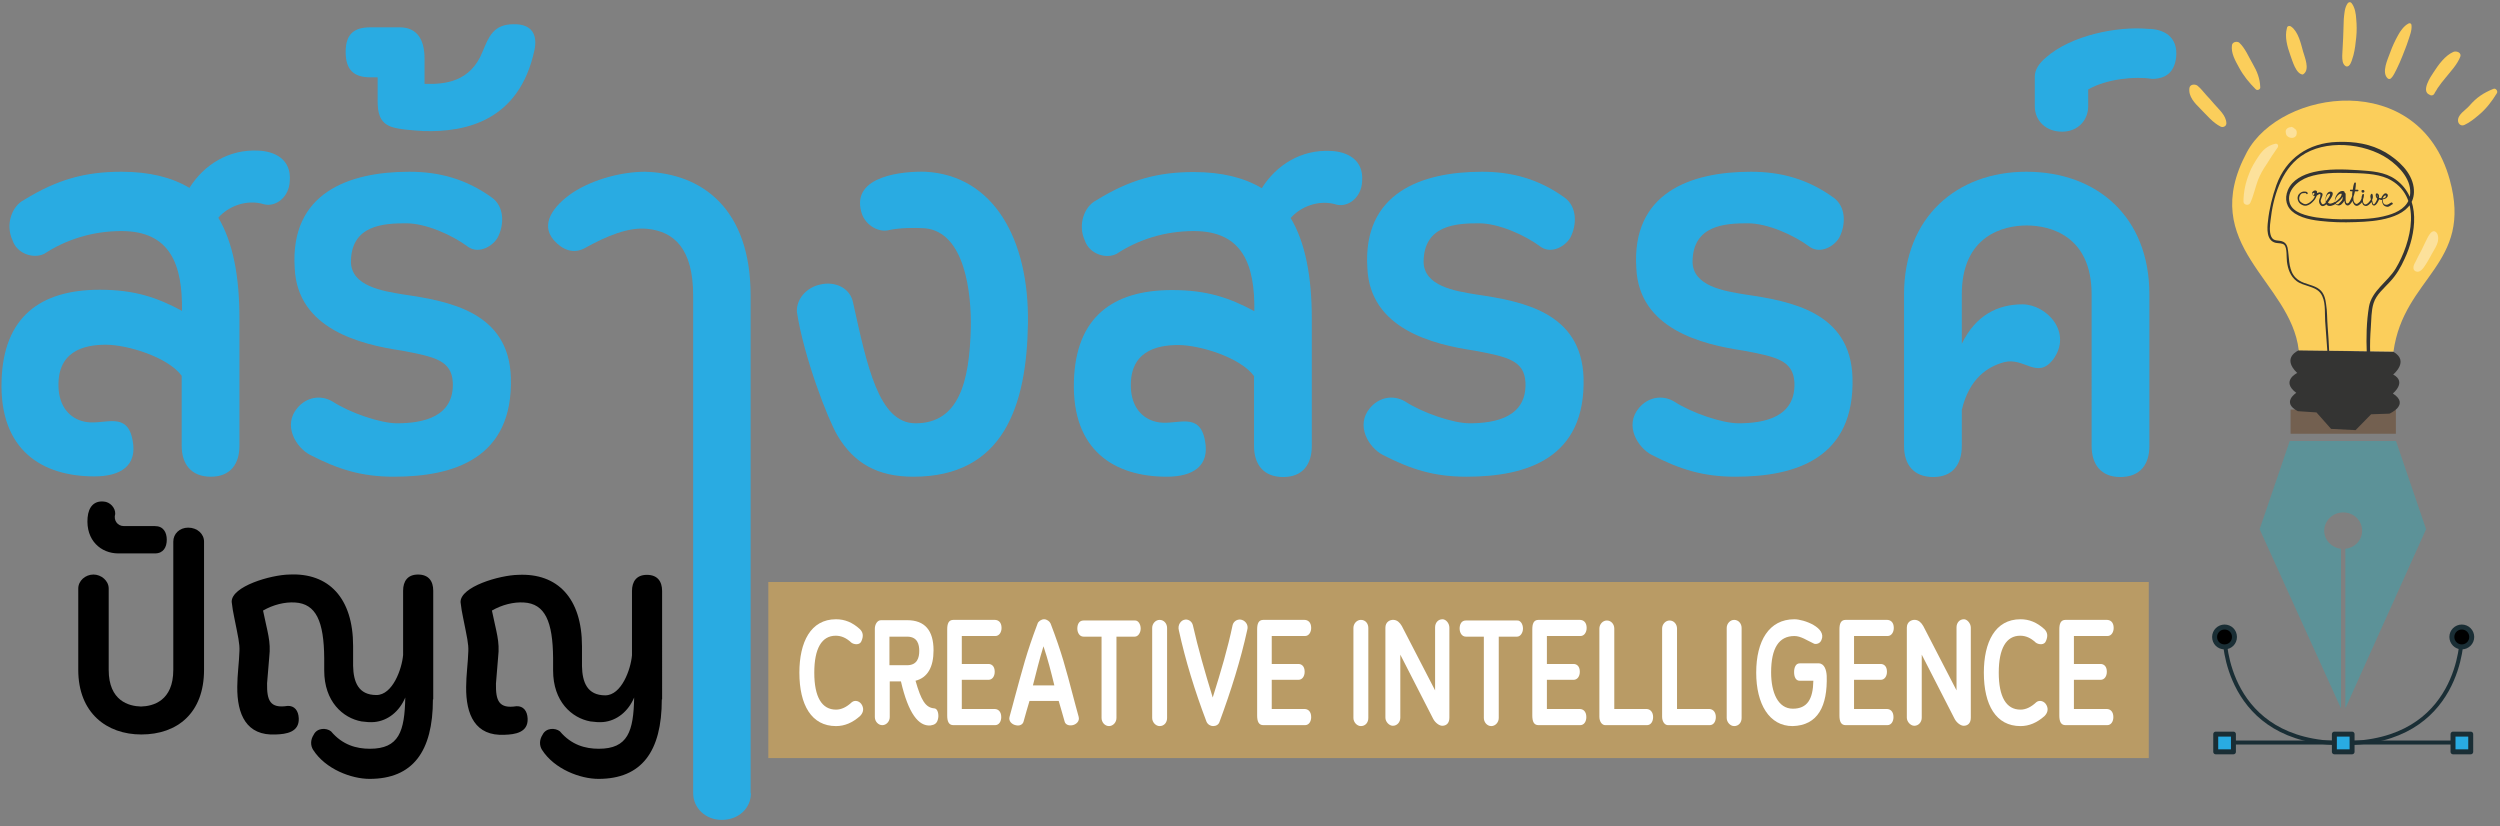 <?xml version="1.0" encoding="utf-8"?>
<!-- Generator: Adobe Illustrator 24.3.0, SVG Export Plug-In . SVG Version: 6.00 Build 0)  -->
<svg version="1.1" id="Layer_1" xmlns="http://www.w3.org/2000/svg" xmlns:xlink="http://www.w3.org/1999/xlink" x="0px" y="0px"
	 viewBox="0 0 805 266" style="enable-background:new 0 0 805 266;" xml:space="preserve">
<rect x="0" y="0" width="805" height="266" fill="#808080" stroke="none"/>
<style type="text/css">
	.st0{fill:#29ABE2;}
	.st1{fill:#B99B65;}
	.st2{fill:#FFFFFF;}
	.st3{fill:#5C9298;}
	.st4{fill:#736050;}
	.st5{fill:#343433;}
	.st6{fill:#FBCE5B;}
	.st7{fill:#FCE19B;}
	.st8{fill:none;stroke:#1A2E35;stroke-width:1.286;stroke-linecap:round;stroke-linejoin:round;stroke-miterlimit:10;}
	.st9{stroke:#1A2E35;stroke-width:1.597;stroke-linecap:round;stroke-linejoin:round;stroke-miterlimit:10;}
	.st10{fill:#29ABE2;stroke:#1A2E35;stroke-width:1.597;stroke-linecap:round;stroke-linejoin:round;stroke-miterlimit:10;}
</style>
<g>
	<g>
		<g>
			<path class="st0" d="M39.1,74.4c-9.6,0-18.1,2.9-24.8,7.3C11,83.4,5.5,81.9,4,77.3c-2.3-5-0.2-10.9,3.7-12.9
				c10.7-6.6,19.7-9.1,31.4-9.1c9,0,16.2,1.8,21.9,5.2c4.7-7.5,12.7-12.5,22.2-12c5.1,0.2,10.7,2.7,10.1,9.8
				c-0.2,5.2-4.5,8.4-8.2,7.5c-5.7-1.8-11.7,0.7-14.8,4.3c4.7,7.9,6.8,18.8,6.8,32.4v41c0,5.9-2.9,10-9.2,10c-6.4,0-9.4-4.1-9.4-10
				v-22.5c-4.5-6.1-17.6-10-24.4-10c-7,0-16.2,2-15.2,14.7c0.6,6.1,4.3,9.5,9,10.2c5.9,0.9,13.1-3.6,14.8,5.9
				c1.6,8.2-3.9,11.6-12.3,11.6c-16.8,0-30.6-8.4-29.9-30.8c0.6-20.4,12.3-29.3,31.6-29.3c11.3,0,18.5,2.5,26.5,6.8
				C58.8,85.3,54.9,74.4,39.1,74.4z"/>
			<path class="st0" d="M164.5,121.5c0.8,26.1-18.3,32-37.7,32c-10.7,0-18.1-2.5-26.9-7c-4.5-2.3-9-9.5-4.1-15.2
				c2.9-3.4,7.4-4.3,11.3-2c5.5,3.6,15.4,7,20.7,7c8.4,0,18.5-2,18-13.2c-0.4-7-5.7-8.2-16.4-10.2c-13.5-2-33.6-7-34.5-26.5
				c-1.6-24.3,17.4-31.1,36.9-31.1c9.6,0,18.3,2.3,26.7,8.4c3.9,2.9,3.9,8.6,1.8,12.7c-1.6,2.9-6,5.4-9.4,3.2
				c-5.5-4.1-13.9-7.7-20.1-7.7c-7.2,0-17.8,0.5-17.8,12.5c0.2,7.7,10,9.3,16.8,10.4C144.8,97,163.8,100.5,164.5,121.5z"/>
			<path class="st0" d="M172.1,16.1c-4.9,22.9-22.2,26.5-35.7,26.1c-3.3-0.2-8-0.5-10.5-1.4c-3.7-1.4-4.3-4.5-4.3-8.4v-7.5h-2.3
				c-5.3,0-8-2.3-8-8.2c0-6.1,3.1-7.9,8-7.9h9.4c6,0,8,4.5,8,10V27c6.4,0.2,14.8-0.5,18.7-10.4c2-4.8,3.5-8.8,10-8.8
				C171.4,7.7,173.1,11.3,172.1,16.1z"/>
			<path class="st0" d="M241.8,255.4c0,4.8-3.9,8.6-9.4,8.6c-5.3,0-9.2-3.9-9.2-8.6V95.2c0-15.2-6.2-20.6-14.6-21.5
				c-6.2-0.7-13.3,2.3-20.5,6.3c-3.5,1.8-7,0.5-9.8-2.7c-4.5-5.2,0-11.1,6-15.2c6.8-4.5,16.2-6.8,23.4-6.8c18.3,0.5,34,11.8,34,39.9
				V255.4z"/>
			<path class="st0" d="M331,104.1c-0.4,26.5-7.8,49.4-36.9,49.4c-11.5,0-19.1-4.3-24.4-13.2c-3.1-5.2-10.9-25.4-13.1-39.9
				c-0.2-4.1,3.1-7.9,7.6-8.8c4.7-1.1,9.6,1.1,10.5,5.9c4.5,20.2,8.2,38.8,20.1,38.8c13.9,0,17.4-13.2,17.8-30.8
				c0.2-10.9-1.8-30.8-14.8-32c-3.5-0.2-8.2-0.2-12.1,0.7c-3.3,0.5-7.4-2-8.4-6.1C274.2,56.5,291,55.1,298,55.3
				C320,56.5,331.4,77.1,331,104.1z"/>
			<path class="st0" d="M384.4,74.4c-9.6,0-18.1,2.9-24.8,7.3c-3.3,1.8-8.8,0.2-10.3-4.3c-2.3-5-0.2-10.9,3.7-12.9
				c10.7-6.6,19.7-9.1,31.4-9.1c9,0,16.2,1.8,21.9,5.2c4.7-7.5,12.7-12.5,22.2-12c5.1,0.2,10.7,2.7,10.1,9.8
				c-0.2,5.2-4.5,8.4-8.2,7.5c-5.7-1.8-11.7,0.7-14.8,4.3c4.7,7.9,6.8,18.8,6.8,32.4v41c0,5.9-2.9,10-9.2,10c-6.4,0-9.4-4.1-9.4-10
				v-22.5c-4.5-6.1-17.6-10-24.4-10c-7,0-16.2,2-15.2,14.7c0.6,6.1,4.3,9.5,9,10.2c5.9,0.9,13.1-3.6,14.8,5.9
				c1.6,8.2-3.9,11.6-12.3,11.6c-16.8,0-30.6-8.4-29.9-30.8c0.6-20.4,12.3-29.3,31.6-29.3c11.3,0,18.5,2.5,26.5,6.8
				C404.1,85.3,400.2,74.4,384.4,74.4z"/>
			<path class="st0" d="M509.9,121.5c0.8,26.1-18.3,32-37.7,32c-10.7,0-18.1-2.5-26.9-7c-4.5-2.3-9-9.5-4.1-15.2
				c2.9-3.4,7.4-4.3,11.3-2c5.5,3.6,15.4,7,20.7,7c8.4,0,18.5-2,18-13.2c-0.4-7-5.7-8.2-16.4-10.2c-13.5-2-33.6-7-34.5-26.5
				c-1.6-24.3,17.4-31.1,36.9-31.1c9.6,0,18.3,2.3,26.7,8.4c3.9,2.9,3.9,8.6,1.8,12.7c-1.6,2.9-6,5.4-9.4,3.2
				c-5.5-4.1-13.9-7.7-20.1-7.7c-7.2,0-17.8,0.5-17.8,12.5c0.2,7.7,10,9.3,16.8,10.4C490.2,97,509.1,100.5,509.9,121.5z"/>
			<path class="st0" d="M596.5,121.5c0.8,26.1-18.3,32-37.7,32c-10.7,0-18.1-2.5-26.9-7c-4.5-2.3-9-9.5-4.1-15.2
				c2.9-3.4,7.4-4.3,11.3-2c5.5,3.6,15.4,7,20.7,7c8.4,0,18.5-2,18-13.2c-0.4-7-5.7-8.2-16.4-10.2c-13.5-2-33.6-7-34.5-26.5
				c-1.6-24.3,17.4-31.1,36.9-31.1c9.6,0,18.3,2.3,26.7,8.4c3.9,2.9,3.9,8.6,1.8,12.7c-1.6,2.9-6,5.4-9.4,3.2
				c-5.5-4.1-13.9-7.7-20.1-7.7c-7.2,0-17.8,0.5-17.8,12.5c0.2,7.7,10,9.3,16.8,10.4C576.8,97,595.8,100.5,596.5,121.5z"/>
			<path class="st0" d="M692.1,94.8v48.8c0,5.9-2.9,10-9.4,10c-6.2,0-9.2-4.1-9.2-10V94.8c0-19-13.5-22.2-20.9-22.2
				c-7.4,0-20.9,3.2-20.9,22.2v15.9c4.5-9.3,11.7-12.7,19.5-12.7c7.8,0,16.4,9.1,9.8,17.9c-5.1,6.3-9.2-0.9-15.6,0.7
				c-5.3,1.4-11.3,5.2-13.7,15.4v11.6c0,5.9-2.9,10-9.2,10c-6.4,0-9.4-4.1-9.4-10V94.8c0-24.9,17-39.5,39.4-39.5
				C675.2,55.3,692.1,69.8,692.1,94.8z"/>
			<path class="st0" d="M700.7,18.6c-0.6,4.5-3.1,6.8-7.8,6.8c-5.3-0.9-14.6,0-20.5,3.4v5.4c0,4.5-3.3,8.2-8.4,8.2
				c-5.3,0-8.8-3.6-8.8-8.2v-9.5c0-2.3,1.4-4.3,3.5-6.1c8.2-7.3,23.2-10.2,33-9.3C696.4,9.3,701.5,11.6,700.7,18.6z"/>
		</g>
	</g>
	<g>
		<g>
			<path d="M65.7,174.4v41.3c0,13.9-8.6,20.8-20.2,20.8c-11.1,0-20.3-6.9-20.3-20.8v-26.2c0-2.5,2.3-4.5,4.9-4.5
				c2.5,0,4.9,2,4.9,4.5v26.2c0,10,6.5,11.7,10.4,11.8c3.9-0.1,10.4-1.8,10.4-11.8v-41.3c0-2.5,2-4.5,4.8-4.5
				C63.5,169.9,65.7,171.9,65.7,174.4z"/>
			<path d="M38.1,178.2c-5.6,0-10.5-4.2-9.9-11.5c0.3-3.6,2.2-5.5,5.2-5.2c2,0.1,3.8,2,3.7,4c-0.6,2,0.7,3.9,2.8,3.9h10
				c2.7,0,3.8,2,3.8,4.4c0,2.4-1.1,4.4-3.8,4.4H38.1z"/>
			<path d="M139.4,225.2c0,16.8-6.5,25.6-20.4,25.6c-5.8,0-14.2-3.1-18.2-9.4c-0.8-1.3-0.9-3.1,0.2-4.8c1.1-2.3,4.1-2.3,5.6-1.1
				c3.7,4.4,8.2,5.6,12.5,5.6c9.4,0,11.2-5.6,11.4-16.5c-1.9,4.5-5.6,7.5-10,7.9c-1.3,0.1-2.7,0-4.1-0.2c-6-1.1-12-6.4-12-16.4v-4
				c-0.1-11.8-2.6-17.5-9.4-17.9c-3.3-0.2-7,0.7-10.3,2.6c1.4,6.9,2.6,9.9,2,15L86,220c-0.1,5.5,0.9,8.2,6.6,7.3
				c2.2-0.1,3.5,1.5,3.6,4c0.2,4.5-4.1,5.1-7.4,5.2c-9.5,0.5-12.5-6.5-12.4-15.4c0-3.7,0.6-7.9,0.7-11.5c0.1-2.4-0.4-4.4-1.7-10.9
				c-0.3-1.4-0.6-3.1-0.8-4.9c-0.1-5,12.6-8.7,18.6-8.8c12.6-0.6,20.5,7.5,20.5,23v6.4c0.1,5.2,1.7,9.4,7.5,9.4
				c5.2,0,8.2-8.3,8.6-12.9v-20.7c0-3.1,1.5-5.2,4.8-5.2c3.4,0,4.9,2.1,4.9,5.2V225.2z"/>
			<path d="M213.1,225.2c0,16.8-6.5,25.6-20.4,25.6c-5.8,0-14.2-3.1-18.2-9.4c-0.8-1.3-0.9-3.1,0.2-4.8c1.1-2.3,4.1-2.3,5.6-1.1
				c3.7,4.4,8.2,5.6,12.5,5.6c9.4,0,11.2-5.6,11.4-16.5c-1.9,4.5-5.6,7.5-10,7.9c-1.3,0.1-2.7,0-4.1-0.2c-6-1.1-12-6.4-12-16.4v-4
				c-0.1-11.8-2.6-17.5-9.4-17.9c-3.3-0.2-7,0.7-10.3,2.6c1.4,6.9,2.6,9.9,2,15l-0.7,8.5c-0.1,5.5,0.9,8.2,6.6,7.3
				c2.2-0.1,3.5,1.5,3.6,4c0.2,4.5-4.1,5.1-7.4,5.2c-9.5,0.5-12.5-6.5-12.4-15.4c0-3.7,0.6-7.9,0.7-11.5c0.1-2.4-0.4-4.4-1.7-10.9
				c-0.3-1.4-0.6-3.1-0.8-4.9c-0.1-5,12.6-8.7,18.6-8.8c12.6-0.6,20.5,7.5,20.5,23v6.4c0.1,5.2,1.7,9.4,7.5,9.4
				c5.2,0,8.2-8.3,8.6-12.9v-20.7c0-3.1,1.5-5.2,4.8-5.2c3.4,0,4.9,2.1,4.9,5.2V225.2z"/>
		</g>
	</g>
	<rect x="247.4" y="187.4" class="st1" width="444.5" height="56.7"/>
	<g>
		<g>
			<path class="st2" d="M262.2,216.6c0,7.8,2.4,11.9,7,11.9c1.7,0,3.4-0.8,5.1-2.4c1-0.8,2.6-0.4,3.3,1c0.7,1.4,0.2,2.6-0.7,3.5
				c-2.4,2.1-4.9,3.2-7.7,3.2c-7.9,0-11.8-6.8-11.8-17.2c0-9.8,3.6-17.2,11.8-17.2c2.8,0,5.3,1,7.7,3.2c1,1,1.2,2.2,0.5,3.8
				c-0.5,1.4-2.4,1.2-3.3,0.5c-1.6-1.5-3.2-2.2-5-2.2C264.6,204.7,262.2,208.8,262.2,216.6z"/>
			<path class="st2" d="M300.6,209.4c0,5.4-1.9,8.8-5.8,9.8c1.8,6.3,3.2,8.7,6.1,8.9c1.1,0.1,1.4,2,1.2,3.1
				c-0.3,1.8-1.2,2.2-2.5,2.4c-3.8,0.3-7.1-3.8-9.5-14.2h-3.6v11.5c0,1.4-1.1,2.6-2.4,2.6c-1.3,0-2.4-1.2-2.4-2.6v-28.5
				c0-1.2,0.7-2.7,2-2.7h8.4C297.8,199.7,300.6,203,300.6,209.4z M296,209.6c0-2-0.5-4.6-3.9-4.6h-5.7v9.2h5.7
				C295.4,214.2,296,211.7,296,209.6z"/>
			<path class="st2" d="M309.7,204.9v8.9h8.6c0.9,0,2,0.6,2,2.5c0,1.5-0.8,2.6-2,2.6h-8.6v9.4h10.6c1,0,2.1,0.7,2.1,2.6
				c0,1.4-0.7,2.6-2,2.6h-13.4c-1.5,0-2-1.2-2-3.1v-27.7c0-1.8,0.4-3.1,2-3.1h13.3c1.1,0,2.2,0.7,2.2,2.6c0,1.3-0.7,2.6-2,2.6H309.7
				z"/>
			<path class="st2" d="M331.5,225.7c-0.7,2.5-1.2,3.9-1.9,6.6c-0.2,0.9-1.2,1.6-2.6,1.2c-1-0.2-2.4-1.2-1.9-2.8
				c0.2-0.6,1.5-5.6,1.7-6.3c2.5-9.1,3.7-14.1,7.3-23.6c0.2-0.7,1.2-1.4,2.1-1.4s1.8,0.7,2.1,1.4c3.6,9.4,4.9,14.5,7.3,23.6
				c0.2,0.7,1.5,5.7,1.7,6.3c0.5,1.6-0.9,2.6-1.9,2.8c-1.4,0.3-2.4-0.3-2.6-1.2c-0.7-2.6-1.2-4.1-1.9-6.6H331.5z M332.6,220.7h6.9
				c-1.1-4.5-2-8.1-3.5-12.6C334.6,212.6,333.8,216.1,332.6,220.7z"/>
			<path class="st2" d="M367.3,202.4c0,1.3-0.8,2.6-1.9,2.6h-5.9v26.2c0,1.4-1.1,2.6-2.4,2.6c-1.4,0-2.4-1.3-2.4-2.6v-26.2h-5.8
				c-1.3,0-2-1.3-2-2.6c0-1.4,0.6-2.6,2-2.6h16.5C366.5,199.7,367.3,201,367.3,202.4z"/>
			<path class="st2" d="M375.8,202.2v29c0,1.4-0.9,2.6-2.4,2.6c-1.3,0-2.4-1.3-2.4-2.6v-29c0-1.4,1.1-2.6,2.4-2.6
				C374.8,199.6,375.8,200.8,375.8,202.2z"/>
			<path class="st2" d="M401.6,202.9c-2.1,9.6-5.2,19.5-8.9,29.5c-0.3,1-1.2,1.4-2.1,1.4c-0.8,0-1.7-0.5-2.1-1.4
				c-3.8-10-6.8-19.8-8.9-29.4c-0.5-1.8,0.7-3.4,2.1-3.5c1-0.1,2.1,0.6,2.4,1.8c1.7,7.5,3.8,14.8,6.4,23.3
				c2.7-8.6,4.8-15.7,6.4-23.3c0.3-1.2,1.4-1.9,2.5-1.8C400.7,199.6,402.2,201,401.6,202.9z"/>
			<path class="st2" d="M409.5,204.9v8.9h8.6c0.9,0,2,0.6,2,2.5c0,1.5-0.8,2.6-2,2.6h-8.6v9.4h10.6c1,0,2.1,0.7,2.1,2.6
				c0,1.4-0.7,2.6-2,2.6h-13.4c-1.5,0-2-1.2-2-3.1v-27.7c0-1.8,0.4-3.1,2-3.1H420c1.1,0,2.2,0.7,2.2,2.6c0,1.3-0.7,2.6-2,2.6H409.5z
				"/>
			<path class="st2" d="M440.6,202.2v29c0,1.4-0.9,2.6-2.4,2.6c-1.3,0-2.4-1.3-2.4-2.6v-29c0-1.4,1.1-2.6,2.4-2.6
				C439.7,199.6,440.6,200.8,440.6,202.2z"/>
			<path class="st2" d="M466.7,202.1v29c0,1.8-1,2.6-2.3,2.6c-0.9,0-2.2-0.9-2.9-2.2l-10.6-20.7v20.3c0,1.4-1,2.6-2.4,2.6
				c-1.2,0-2.4-1.3-2.4-2.6v-29c0-1.8,1.4-2.6,2.7-2.5c1.1,0.1,1.9,0.8,2.6,2l10.7,20.7v-20.3c0-1.4,0.9-2.6,2.4-2.6
				C465.6,199.4,466.7,200.7,466.7,202.1z"/>
			<path class="st2" d="M490.4,202.4c0,1.3-0.8,2.6-1.9,2.6h-5.9v26.2c0,1.4-1.1,2.6-2.4,2.6c-1.4,0-2.4-1.3-2.4-2.6v-26.2h-5.8
				c-1.3,0-2-1.3-2-2.6c0-1.4,0.6-2.6,2-2.6h16.5C489.6,199.7,490.4,201,490.4,202.4z"/>
			<path class="st2" d="M498.1,204.9v8.9h8.6c0.9,0,2,0.6,2,2.5c0,1.5-0.8,2.6-2,2.6h-8.6v9.4h10.6c1,0,2.1,0.7,2.1,2.6
				c0,1.4-0.7,2.6-2,2.6h-13.4c-1.5,0-2-1.2-2-3.1v-27.7c0-1.8,0.4-3.1,2-3.1h13.3c1.1,0,2.2,0.7,2.2,2.6c0,1.3-0.7,2.6-2,2.6H498.1
				z"/>
			<path class="st2" d="M532.3,230.9c0,1.4-0.7,2.6-2,2.6h-13.4c-1.1,0-1.9-1.2-1.9-2.7v-28.4c0-1.4,1.1-2.6,2.4-2.6
				c1.4,0,2.4,1.2,2.4,2.6v25.9h10.5C531.5,228.4,532.3,229.4,532.3,230.9z"/>
			<path class="st2" d="M552.5,230.9c0,1.4-0.7,2.6-2,2.6h-13.4c-1.1,0-1.9-1.2-1.9-2.7v-28.4c0-1.4,1.1-2.6,2.4-2.6
				c1.4,0,2.4,1.2,2.4,2.6v25.9h10.5C551.7,228.4,552.5,229.4,552.5,230.9z"/>
			<path class="st2" d="M560.8,202.2v29c0,1.4-0.9,2.6-2.4,2.6c-1.3,0-2.4-1.3-2.4-2.6v-29c0-1.4,1.1-2.6,2.4-2.6
				C559.8,199.6,560.8,200.8,560.8,202.2z"/>
			<path class="st2" d="M588.2,217.6c0.3,9.7-2.8,16-11,16.2c-7.5,0-11.7-7.1-11.7-17.2c0-10.2,4.1-17.2,12.3-17.2
				c3,0,10.5,2.7,8.7,6.7c-0.4,1-1.4,1.4-2.3,1.2c-2.4-1.1-4.3-2.5-6.4-2.5c-5,0-7.5,3.9-7.5,11.7c0,6.5,2.2,11.7,7,11.7
				c4.6,0,6.5-3,6.6-9h-4.4c-1.3,0-1.8-1.3-1.8-2.8c0-1.4,0.5-2.8,1.8-2.8h6.2C587.5,213.7,588.1,215.8,588.2,217.6z"/>
			<path class="st2" d="M597,204.9v8.9h8.6c0.9,0,2,0.6,2,2.5c0,1.5-0.8,2.6-2,2.6H597v9.4h10.6c1,0,2.1,0.7,2.1,2.6
				c0,1.4-0.7,2.6-2,2.6h-13.4c-1.5,0-2-1.2-2-3.1v-27.7c0-1.8,0.4-3.1,2-3.1h13.3c1.1,0,2.2,0.7,2.2,2.6c0,1.3-0.7,2.6-2,2.6H597z"
				/>
			<path class="st2" d="M634.6,202.1v29c0,1.8-1,2.6-2.3,2.6c-0.9,0-2.2-0.9-2.9-2.2l-10.6-20.7v20.3c0,1.4-1,2.6-2.4,2.6
				c-1.2,0-2.4-1.3-2.4-2.6v-29c0-1.8,1.4-2.6,2.7-2.5c1.1,0.1,1.9,0.8,2.6,2l10.7,20.7v-20.3c0-1.4,0.9-2.6,2.4-2.6
				C633.4,199.4,634.6,200.7,634.6,202.1z"/>
			<path class="st2" d="M643.6,216.6c0,7.8,2.4,11.9,7,11.9c1.7,0,3.4-0.8,5.1-2.4c1-0.8,2.6-0.4,3.3,1c0.7,1.4,0.2,2.6-0.7,3.5
				c-2.4,2.1-4.9,3.2-7.7,3.2c-7.9,0-11.8-6.8-11.8-17.2c0-9.8,3.6-17.2,11.8-17.2c2.8,0,5.3,1,7.7,3.2c1,1,1.2,2.2,0.5,3.8
				c-0.5,1.4-2.4,1.2-3.3,0.5c-1.6-1.5-3.2-2.2-5-2.2C646,204.7,643.6,208.8,643.6,216.6z"/>
			<path class="st2" d="M667.8,204.9v8.9h8.6c0.9,0,2,0.6,2,2.5c0,1.5-0.8,2.6-2,2.6h-8.6v9.4h10.6c1,0,2.1,0.7,2.1,2.6
				c0,1.4-0.7,2.6-2,2.6h-13.4c-1.5,0-2-1.2-2-3.1v-27.7c0-1.8,0.4-3.1,2-3.1h13.3c1.1,0,2.2,0.7,2.2,2.6c0,1.3-0.7,2.6-2,2.6H667.8
				z"/>
		</g>
	</g>
	<g>
		<g>
			<path class="st3" d="M753.8,228.1v-51.4c-3-0.3-5.4-2.8-5.4-5.8c0-3.2,2.7-5.9,6.1-5.9c3.4,0,6.1,2.6,6.1,5.9
				c0,3-2.3,5.5-5.4,5.8v51.4l26-57.7l-9.7-28.4h-17.1h-17.1l-9.7,28.4L753.8,228.1z"/>
			
				<rect x="737.6" y="131.9" transform="matrix(-1 -1.224647e-16 1.224647e-16 -1 1509.068 271.569)" class="st4" width="33.9" height="7.8"/>
			<path class="st5" d="M770.5,126.7c0,0,4.6-3.7,0.1-6.1c0,0,5.3-4.3,0.1-7.3l-30.5-0.5c0,0-5.7,2.3-0.5,7.3c0,0-5.4,2.6-0.3,6.4
				c0,0-4.9,3.1,0.5,5.9l6,0.4l4.7,5.3l7.9,0.4l5-5.1l5.9-0.2C769.4,133.2,776.1,130.3,770.5,126.7z"/>
			<g>
				<path class="st6" d="M740.2,112.8c-2.6-22.4-32.9-33.6-16.7-63.8c10.9-20.3,55.4-26.9,65.3,8.8c7.6,27.4-14.8,31.3-18.1,55.4
					L740.2,112.8z"/>
			</g>
			<g>
				<path class="st7" d="M724.6,65.3c1.1-2.4,1.6-5,2.5-7.4c0.7-1.8,1.7-3.5,2.8-5.1c1.1-1.8,2.3-3.6,3.5-5.3c0.4-0.6,0-1.4-0.8-1.2
					c-2.5,0.6-4,2-5.4,4.1c-1.1,1.7-2.2,3.4-2.9,5.3c-1.2,2.9-1.9,6.1-1.9,9.2C722.4,66,724.1,66.4,724.6,65.3L724.6,65.3z"/>
			</g>
			<g>
				<path class="st7" d="M739,41.5C739,41.5,739,41.5,739,41.5c0,0,0.1,0.2,0.2,0.3c-0.4-0.5-1-1.1-1.7-0.9c0.3,0.1,0.6,0.1,0.9,0.2
					c0,0-0.1,0-0.1,0c-0.5-0.2-1.1-0.2-1.6,0.1c-0.5,0.3-0.8,0.8-0.7,1.4v0c0-0.3,0.1-0.5,0.2-0.8c-0.3,0.6-0.2,1.3,0.1,1.8
					c0.4,0.5,1,0.8,1.7,0.8c0.6,0,1.1-0.3,1.4-0.8C739.7,42.8,739.6,41.9,739,41.5L739,41.5z"/>
			</g>
			<g>
				<path class="st7" d="M777.9,87.4c1.3,0.5,2.3-0.9,2.9-1.8c0.9-1.3,1.6-2.7,2.4-4.1c0.7-1.2,1.5-2.5,1.8-3.7c0.2-1,0.2-2.8-1-3.3
					c-1-0.3-1.8,1.1-2.2,1.8c-0.7,1.3-1.3,2.7-2,4.1c-0.7,1.3-1.4,2.6-2,3.9C777.3,85.1,776.5,86.8,777.9,87.4L777.9,87.4z"/>
			</g>
			<g>
				<path class="st5" d="M750,113.2c-0.1-2.7-0.3-5.4-0.5-8.1c-0.2-2.4-0.1-4.8-0.5-7.2c-0.2-1.7-0.7-3.6-2.1-4.7
					c-1.8-1.5-4.6-1.6-6.6-2.9c-3-1.9-3.1-5.3-3.4-8.3c-0.2-1.4-0.1-3.3-1.6-4.1c-1.5-0.8-3.2,0.1-4-1.8c-0.6-1.5-0.4-3.5-0.2-5
					c0.8-7.4,3.3-16.2,9.8-20.8c7.7-5.5,20.4-4.3,28,0.8c3.9,2.7,7.9,7,7.1,12c-0.6,3.5-3.9,5.3-7.1,6.2c-4.1,1.2-8.3,1.3-12.5,1.3
					c-3.5,0.1-7.1-0.1-10.6-0.6c-2.9-0.5-7.5-1.4-8.5-4.6c-1.2-3.9,2.5-7.2,6-8.4c4.1-1.4,8.6-1.4,12.9-1.3
					c4.1,0.1,8.9,0.1,12.7,1.8c11.5,5.5,7.5,20.7,2.5,29c-2.6,4.3-7.7,7.1-8.6,12.3c-0.8,4.8-0.9,10-0.7,14.8c0,0.6,1.1,0.6,1.1,0
					c-0.1-2.7,0-5.4,0.2-8.1c0.2-2.5,0.1-5.4,0.9-7.9c0.9-2.8,3.3-4.7,5.2-6.8c2.1-2.2,3.6-4.8,4.8-7.5c3.7-7.9,5.4-19.5-2.9-25.5
					c-3.5-2.5-7.8-2.7-12-3c-4.8-0.3-9.7-0.5-14.4,0.6c-3.4,0.8-6.9,2.5-8.3,5.8c-1.2,2.9-0.5,5.7,2.2,7.5c3.1,2,7.2,2.4,10.9,2.7
					c3.8,0.3,7.6,0.2,11.4,0c6.9-0.4,17.2-2.3,16-11.1c-0.7-4.9-4.9-8.7-9-11.2c-4.8-2.8-10.1-3.6-15.6-3.4
					c-9.3,0.3-16.5,5.3-19.6,13.9c-1.3,3.7-2.3,7.7-2.7,11.5c-0.3,2.4-0.6,6.4,2.5,7.1c0.9,0.2,2.1,0,2.8,0.7c0.9,1.1,0.6,4,0.8,5.4
					c0.3,2.3,1.1,4.7,3.1,6.2c2.2,1.7,6,1.6,7.7,3.9c1.8,2.4,1.3,6.1,1.5,9c0.2,3.2,0.5,6.4,0.7,9.6C749,113.9,750,113.9,750,113.2
					L750,113.2z"/>
			</g>
			<g>
				<path class="st5" d="M770,65.2c-0.7,0.3-1,0.9-1.9,0.7c-0.7-0.1-0.9-1-0.9-1.7c0.6-0.1,1.3-0.3,1.6-0.9c0.4-0.8-0.6-1.4-1.2-0.8
					c-0.4,0.4-0.7,0.8-0.8,1.3c-0.3,0-0.5,0-0.8-0.1c0.1-0.5,0.1-1-0.3-1.3c-0.2-0.2-0.7-0.2-0.7,0.2c-0.1,0.6,0.1,1,0.5,1.4
					c-0.1,0.1-0.1,0.3-0.2,0.5c-0.1,0.3-0.3,0.6-0.5,0.9c-0.7,1-0.8-0.2-0.9-0.6c0-0.1-0.1-0.2-0.1-0.4c0.3-0.6,0.4-1.2,0.1-1.9
					c-0.1-0.2-0.3-0.1-0.4,0c-0.4,0.5-0.2,1.1-0.1,1.6c0,0.1,0,0.1,0,0.2c-0.2,0.3-0.4,0.6-0.6,0.8c-0.3,0.4-1.2,1.1-1.6,0.5
					c-0.3-0.3-0.4-0.8-0.3-1.4c0.2-0.5,0.3-1,0.3-1.5c0-0.3-0.4-0.3-0.5-0.1c-0.2,0.4-0.3,0.9-0.3,1.4c-0.2,0.5-0.4,0.9-0.8,1.2
					c-0.4,0.3-0.7,0.7-1.2,0.3c-0.5-0.4-0.6-0.9-0.6-1.4c0-0.2,0-0.5,0-0.7c0.2-0.6,0.4-1.2,0.5-1.8c0.3,0,0.6,0,0.9,0
					c0.3,0,0.3-0.5,0-0.5c-0.2,0-0.5,0-0.8,0c0.1-0.7,0.2-1.4,0.2-2.1c0-0.3-0.4-0.3-0.5-0.1c-0.3,0.7-0.4,1.4-0.5,2.2
					c-0.2,0-0.4,0-0.7,0c-0.3-0.1-0.3,0.4,0,0.5c0.2,0,0.4,0,0.6,0c0,0.3-0.1,0.6-0.1,1c0,0.2,0,0.3,0,0.5c-0.2,0.6-0.4,1.1-0.7,1.6
					c-0.2,0.3-0.4,0.8-0.8,0.8c-0.6,0.1-0.6-1-0.6-1.3c0-0.5,0-1,0-1.5c0-0.2,0-0.4-0.1-0.5c-0.1-0.1-0.2-0.1-0.2,0
					c0-0.1,0-0.2,0-0.3c-0.1-0.4-0.6-0.4-0.9-0.4c-0.8,0.1-1.3,0.7-1.7,1.3c-0.4,0.6-0.7,1.5-0.5,2.2c-0.9,0.5-1.8,0.9-2.3,0.2
					c0.4-0.5,0.8-1.1,1.1-1.6c0.4-0.6,0.9-1.9-0.3-1.9c-0.9,0-1.4,1.1-1.5,1.8c-0.1,0.5-0.1,1.2,0,1.7c-0.2,0.3-0.5,0.5-0.9,0.6
					c-0.4,0-0.6-0.6-0.7-0.9c-0.1-0.2,0-0.5,0.1-0.8c0.1-0.4,0.8-1.5,0.3-1.9c-0.5-0.4-1-0.3-1.6,0c0-0.2,0-0.3,0-0.5
					c-0.4-0.9-1.9,0-1.6,0.8c0.2,0.4,0.5,0.6,0.9,0.6c-0.2,0.7-0.6,1.2-1.2,1.7c-0.4,0.4-0.9,0.7-1.5,0.9c-0.7,0.2-1.4-0.3-1.9-0.7
					c-0.7-0.6-0.5-1.7,0-2.4c0.3-0.3,0.5-0.4,0.9-0.4c0.1,0,0.9-0.1,0.9,0.1c0,0.3,0.5,0.3,0.5,0c0-0.4-0.4-0.6-0.8-0.6
					c-0.7-0.1-1.2,0.1-1.7,0.5c-1.2,0.9-0.9,2.7,0.2,3.5c0.6,0.4,1.3,0.7,2,0.5c0.8-0.2,1.6-0.8,2.2-1.5c0.4-0.4,0.8-1.1,1-1.7
					c0.2-0.1,0.4-0.3,0.6-0.4c1-0.6,0.5,1.1,0.3,1.4c-0.3,0.7-0.2,1.3,0.2,1.9c0.3,0.4,0.7,0.6,1.2,0.4c0.3-0.1,0.6-0.3,0.8-0.5
					c0.1,0.1,0.2,0.2,0.3,0.3c0.7,0.5,1.8,0.1,2.6-0.4c0.2,0.2,0.4,0.3,0.7,0.4c0.9,0.3,1.7-0.6,2.2-1.5c0,0.3,0.1,0.7,0.3,1.1
					c0.4,0.6,1,0.6,1.5,0.1c0.3-0.3,0.6-0.7,0.8-1.1c0.1,0.4,0.2,0.7,0.5,1.1c0.6,0.7,1.2,0.6,1.9,0c0.3-0.2,0.5-0.5,0.7-0.7
					c0.1,0.6,0.4,1.1,1,1.2c0.7,0.2,1.5-0.6,1.9-1.1c0-0.1,0.1-0.1,0.1-0.2c0.1,0.3,0.2,0.6,0.3,0.9c0.9,1,1.8-0.8,2.2-1.7
					c0.2,0.1,0.4,0.1,0.6,0.2c0.1,0,0.2,0,0.3,0c0,0.5,0.1,1,0.4,1.5c0.3,0.5,0.8,0.6,1.3,0.7c0.8,0,1.1-0.6,1.8-0.9
					C770.5,65.5,770.3,65.1,770,65.2z M744.6,62.6c-0.1-0.4,0.1-0.5,0.6-0.5c0.1,0.2,0,0.4-0.1,0.6c0,0-0.1,0.1-0.1,0.1
					C744.9,62.8,744.8,62.7,744.6,62.6z M749.9,62.4c0.9-0.3,0,1.2-0.2,1.4c-0.2,0.4-0.5,0.7-0.8,1.1
					C748.8,64.1,749,62.8,749.9,62.4z M751.9,64.6c0.1-0.8,0.9-2,1.7-2.2c0.6-0.2,0.4,0.3,0.3,0.6c-0.1,0.3-0.3,0.6-0.6,0.9
					c-0.2,0.2-0.8,0.8-1.4,1.2C751.8,64.9,751.8,64.7,751.9,64.6z M753,65.7c-0.4,0.2-0.7,0.1-0.9-0.2c0.2-0.2,0.5-0.3,0.7-0.5
					c0.6-0.4,1.2-1,1.6-1.7c0,0.3-0.1,0.7-0.2,1.1C753.9,64.8,753.4,65.4,753,65.7z M765.5,63.4c-0.1-0.1-0.1-0.2-0.2-0.3
					C765.5,62.8,765.6,62.9,765.5,63.4z M767.3,63.7c0.1-0.2,0.2-0.3,0.3-0.5c0.1-0.1,0.2-0.2,0.3-0.2c0.4-0.3,0.4,0.3,0.3,0.4
					c-0.1,0.3-0.6,0.4-1,0.5C767.3,63.7,767.3,63.7,767.3,63.7z"/>
				<path class="st5" d="M760.5,61.9c0.1,0.1,0.3,0.2,0.5,0.1c0,0,0,0,0.1,0c-0.1,0,0,0,0,0c0,0,0,0,0,0c0.1,0,0.1-0.1,0.2-0.2
					c0.1-0.2,0-0.5-0.2-0.6c-0.1,0-0.2,0-0.3,0c-0.1,0-0.2,0-0.2,0c-0.1,0-0.1,0.1-0.1,0.1c-0.1,0.1-0.1,0.1-0.1,0.2
					c0,0.1,0,0.1,0,0.1C760.4,61.7,760.5,61.8,760.5,61.9z"/>
			</g>
			<g>
				<path class="st6" d="M716.9,39.7c-0.1-2.6-2.4-4.4-4-6.3c-0.8-1-1.7-1.9-2.5-2.8c-0.9-1-1.7-2.1-2.8-3c-0.8-0.6-2.4-0.5-2.6,0.7
					c-0.4,2.8,1.7,4.9,3.6,6.8c2,2,3.9,4.4,6.5,5.7C715.8,41.1,716.9,40.7,716.9,39.7L716.9,39.7z"/>
			</g>
			<g>
				<path class="st6" d="M718.7,14.5c-0.4,2.6,1.1,5.1,2.3,7.3c1.4,2.6,3.2,4.8,5.3,6.9c0.5,0.6,1.6,0.1,1.5-0.6
					c-0.1-2.8-1-5.1-2.4-7.5c-1.3-2.2-2.4-5-4.3-6.8C720.5,13.2,718.9,13.4,718.7,14.5L718.7,14.5z"/>
			</g>
			<g>
				<path class="st6" d="M741.2,23.4c0,0.1,0,0.1,0,0.2c0,0.3,0.4,0.4,0.6,0.2c2-1.5,0.3-5.4-0.2-7.2c-0.7-2.5-1.5-6.3-3.8-8
					c-0.5-0.4-1.3-0.3-1.4,0.4c-0.8,2.9,0.1,6,1.1,8.8c0.6,1.6,1.8,6.2,4.1,6.2c0-0.2,0-0.4,0-0.7c-0.1,0-0.1,0-0.2,0
					C741.2,23.2,741.2,23.3,741.2,23.4L741.2,23.4z"/>
			</g>
			<g>
				<path class="st6" d="M756.3,21.2c0.9-0.8,1.1-2.3,1.5-3.4c0.5-1.9,0.7-3.8,0.9-5.7c0.2-2,0.2-4,0-6c-0.1-1.7-0.4-3.7-1.5-5.1
					c-0.3-0.4-0.8-0.4-1.2,0c-1.1,1.5-1.1,3.4-1.3,5.1c-0.1,2-0.1,4-0.2,6c-0.1,2-0.2,3.9-0.3,5.8c0,1.2,0,2.7,1.1,3.4
					C755.6,21.5,756,21.4,756.3,21.2L756.3,21.2z"/>
			</g>
			<g>
				<path class="st6" d="M769.9,25.2c0.8-0.7,1.3-2,1.8-2.9c0.7-1.4,1.3-2.8,1.9-4.3c0.6-1.6,1.3-3.2,1.8-4.8
					c0.5-1.6,1.3-3.4,1.1-5.1c0-0.5-0.5-0.8-1-0.5c-1.4,0.7-2.6,2.4-3.3,3.7c-1,1.8-1.9,3.7-2.6,5.7c-0.7,2-2.9,6.4-0.7,8.3
					C769.2,25.5,769.7,25.5,769.9,25.2L769.9,25.2z"/>
			</g>
			<g>
				<path class="st6" d="M783.6,30.5c-0.4,0.4,0.3-0.3,0.3-0.4c0.1-0.1,0.1-0.3,0.2-0.4c0.3-0.4,0.5-0.8,0.8-1.3
					c0.8-1.2,1.7-2.3,2.6-3.4c1.7-2.1,3.7-4.2,4.7-6.7c0.5-1.3-1.1-2-2.2-1.6c-2.7,1.2-4.8,4.1-6.4,6.6c-0.9,1.3-4.1,6.1-1.3,7.2
					C782.7,30.8,783.2,30.8,783.6,30.5L783.6,30.5z"/>
			</g>
			<g>
				<path class="st6" d="M793.6,40.2c1.6-0.7,3.3-2.1,4.6-3.2c2.4-2,4.2-4.4,5.8-7c0.4-0.6-0.3-1.7-1.1-1.4
					c-3.2,1.3-5.5,2.8-7.8,5.5c-1.2,1.4-3.9,2.8-3.6,5C791.7,40.1,792.6,40.7,793.6,40.2L793.6,40.2z"/>
			</g>
		</g>
		<line class="st8" x1="791.3" y1="239.1" x2="717.7" y2="239.1"/>
		<path class="st8" d="M792.7,205.1c0,0,0,34.2-38.2,34.2c-38.2,0-38.2-34.2-38.2-34.2"/>
		<circle class="st9" cx="792.7" cy="205.1" r="3.2"/>
		<path class="st9" d="M713.1,205.1c0,1.8,1.4,3.2,3.2,3.2c1.8,0,3.2-1.4,3.2-3.2c0-1.8-1.4-3.2-3.2-3.2
			C714.6,201.9,713.1,203.3,713.1,205.1z"/>
		<g>
			
				<rect x="789.9" y="236.5" transform="matrix(-1 -1.224647e-16 1.224647e-16 -1 1585.473 478.589)" class="st10" width="5.7" height="5.7"/>
			
				<rect x="751.7" y="236.5" transform="matrix(-1 -1.224647e-16 1.224647e-16 -1 1509.068 478.589)" class="st10" width="5.7" height="5.7"/>
			
				<rect x="713.5" y="236.5" transform="matrix(-1 -1.224647e-16 1.224647e-16 -1 1432.664 478.589)" class="st10" width="5.7" height="5.7"/>
		</g>
	</g>
</g>
</svg>

